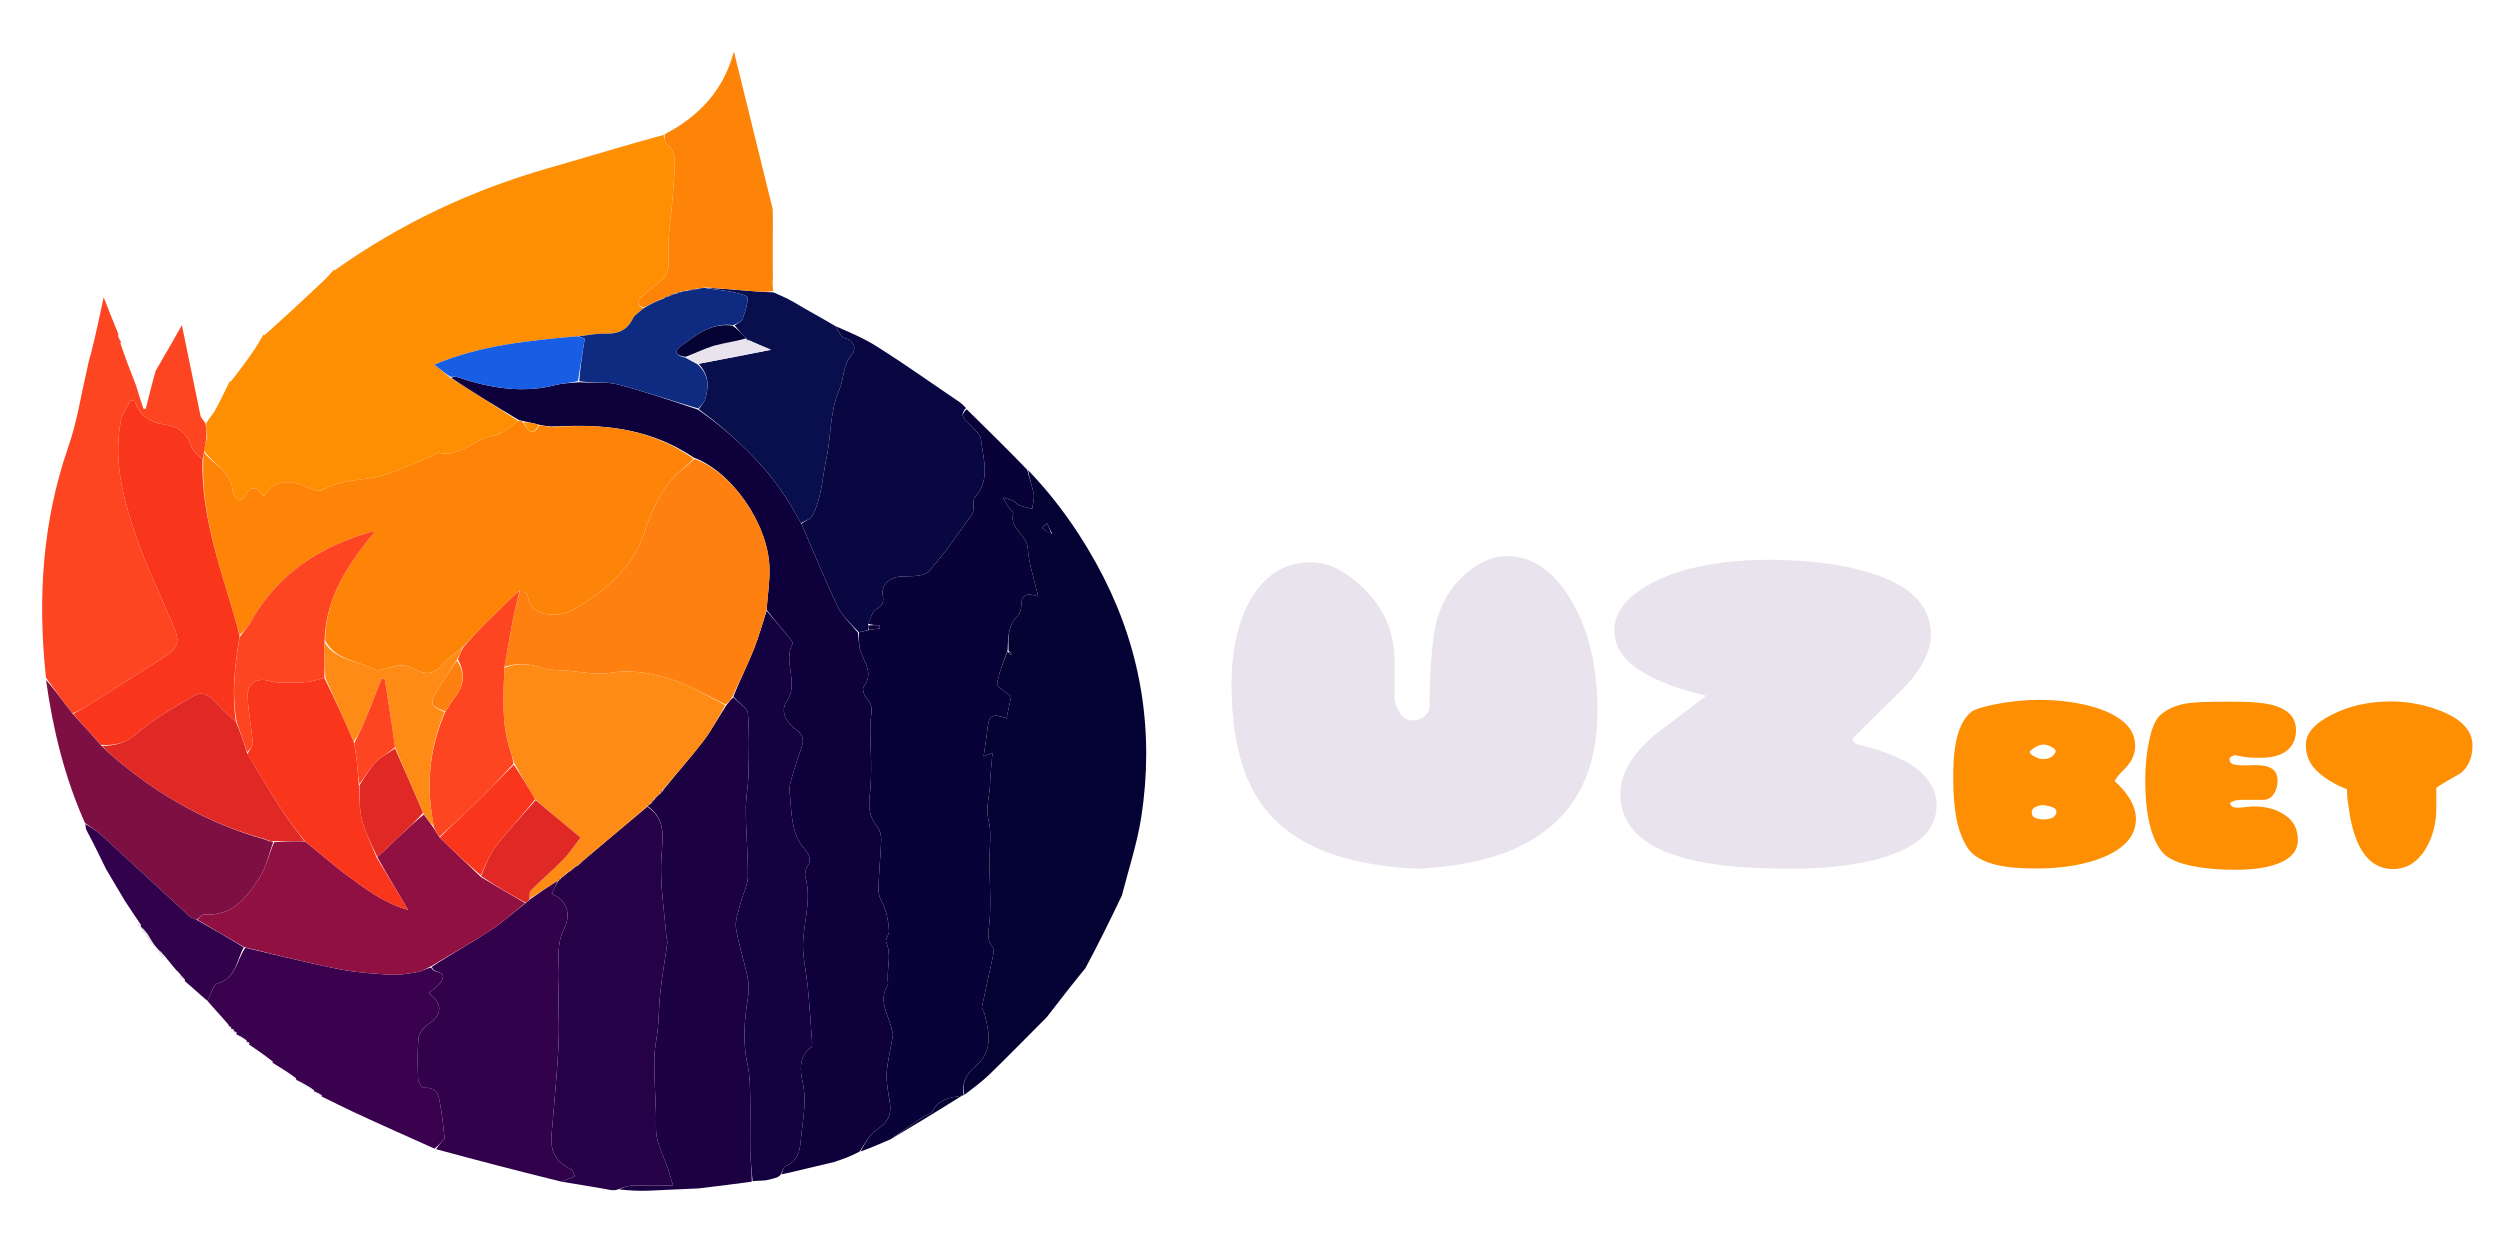 <?xml version="1.0" encoding="UTF-8"?> <svg xmlns="http://www.w3.org/2000/svg" version="1.2" viewBox="0 0 962 479" width="962" height="479"><title>file-svg</title><style> .s0 { fill: #fe8f02 } .s1 { fill: #080239 } .s2 { fill: #050334 } .s3 { fill: #0e013b } .s4 { fill: #1c0142 } .s5 { fill: #260147 } .s6 { fill: #fd4521 } .s7 { fill: #14013f } .s8 { fill: #3a024e } .s9 { fill: #090e4d } .s10 { fill: #fe8408 } .s11 { fill: #e8e3ec } .s12 { fill: #0e2b81 } .s13 { fill: #175ee4 } .s14 { fill: #080741 } .s15 { fill: #fe8010 } .s16 { fill: #fe8b16 } .s17 { fill: #31024b } .s18 { fill: #f9351c } .s19 { fill: #7e0f42 } .s20 { fill: #8f1041 } .s21 { fill: #e02925 } </style><path class="s0" d="m79.3 162.9c0.8-1.3 1.7-2.6 3-4.2 2.4-4.2 4.2-8.1 6.1-12 0 0 0 0.1 0.3 0.2 3.1-3.8 5.9-7.6 8.6-11.5 1.5-2.2 2.8-4.4 4.1-6.7 0 0 0.1 0.1 0.4 0.3 7.9-7.1 15.6-14.2 23.2-21.4 1.2-1.2 2.3-2.5 3.5-3.8 0 0 0 0.1 0.3 0.2 25.3-18 52.6-30.8 82.2-39.3 14.8-4.2 29.6-8.8 44.4-12.8 0.4 1.5 0.5 3 1.2 3.6 3.8 3 3.1 7.1 2.9 11q-0.4 6.7-1 13.3c-0.3 3.4-0.9 6.9-1.1 10.3-0.2 2.6-0.3 5.2-0.2 7.7 0.3 4.4 0.3 8.5-4.1 11.3-2.2 1.5-4.1 3.3-6 5.1-1.8 1.6-2.5 3.3 0.6 4.4-1.6 1.5-3.5 2.5-4.2 4-2.3 4.8-6.1 6-11 5.8-3.3-0.1-6.6 0.7-10.3 1-18.7 1.7-36.9 3.3-55.1 10.9 2.5 2 4.2 3.4 6.2 5.1 8.9 5.7 17.6 11 26.1 16.6-3.3 2.2-6.2 5.2-9.5 5.6-7.4 1.1-12.8 8.7-21.1 6.6-0.7-0.2-1.7 0.9-2.6 1.3-6 2.4-11.9 5.2-18 7.2-7.8 2.5-16.4 1.3-23.9 5.8-1.3 0.8-3.9 0-5.7-0.8-6.3-2.8-12.3-4-17.1 3.2-2.7-3.5-5-4.5-7.1 0.1-0.3 0.8-2.4 1.7-2.7 1.4-1-0.9-2.1-2.3-2.2-3.5-0.4-7.5-7.3-10.1-11-15.5 0.3-1.8 0.6-3.2 1.1-4.7 0.2-0.2 0.3-0.3 0.3-0.4-0.1-0.2-0.3-0.4-0.4-0.9-0.1-1.8-0.1-3.1-0.2-4.5z"></path><path class="s1" d="m342.7 438.4c-3.8 1.6-7.5 3.3-11.6 4.7 1.7-3 3.3-6.3 5.9-8.1 4.7-3.2 6.3-5.9 5.3-11.5-0.6-3.5-1.3-7.2-1.1-10.7 0.4-4.9 1.6-9.6 2.4-14.4 0.1-0.6-0.2-1.3-0.4-2-1.1-5.7-5.5-11.1-1.6-17.3 0.3-0.5 0-1.3 0-2-0.2-4.9 1.5-9.8-0.6-14.6-0.5-1.1 1.2-2.8 1.1-4.2-0.1-2.7-0.6-5.4-1.4-8-0.7-2.5-2.6-4.9-2.6-7.3-0.1-6.6 0.8-13.2 1-19.9 0-1.8-0.6-4-1.8-5.4-3-3.6-3.1-7.6-2.6-12 0.5-4 0.5-8.1 0.5-12.1 0-5.4-0.6-10.8-0.2-16.2 0.2-3.1 1.3-5.9-1.5-8.6-1-1-1.8-3.8-1.2-4.5 3.6-4.7 1-8.4-0.8-12.7-1.1-2.5-1-5.5-1-8.3 1.4-0.3 2.5-0.6 4-0.9 1.6-0.2 2.8-0.4 4.1-0.6q-0.1-0.6-0.2-1.2c-1.4 0-2.8-0.1-4.3-0.6 1-2.2 1.5-4.7 2.9-5.5 2.5-1.4 3.2-2.5 2.7-5.4-0.7-4.4 3.1-7.2 7.6-7.3 3.4-0.1 8.2 0.1 10.1-2 6.2-6.8 11.3-14.5 16.7-22 0.5-0.6 0.4-1.8 0.5-2.7 0.1-1.2-0.2-2.9 0.5-3.7 6.2-6.8 3.2-14.7 2.4-22.2-0.2-2-2.5-3.9-4.1-5.7-1.8-1.9-4.6-3.3-1.4-6 7.9 7.8 15.6 15.3 23.3 23.3 0.8 3.4 1.9 6.3 2.5 9.3 0.3 1.8-0.4 3.8-0.6 5.7-1.6-0.4-3.3-0.7-4.8-1.3-0.9-0.3-1.6-1.3-2.4-1.7-1.3-0.6-2.7-0.9-4.1-1.3 0.7 1.1 1.2 2.3 2 3.4 0.6 0.9 2.1 1.9 2 2.6-1.6 6 5.3 8.2 5.6 13.6 0.4 5.9 2.5 11.8 4 18.4-4.5-1.5-6.5-0.6-6.5 3.4 0 1.4-0.5 3.2-1.4 4.1-4 3.9-3.6 8.7-3.9 13.5-1.7 4.3-3.3 8.4-4 12.7-0.2 1 2.8 2.6 5.4 4.8-0.4 1.8-1.1 5-1.8 8.4-5.5-2-6.8-1.1-7.3 3.9-0.4 3.6-1 7.1-1.5 10.7 0.8-0.3 2.2-0.8 3.4-1.2-0.3 4-0.8 7.7-0.9 11.4-0.1 4.8-1.8 9.3-0.6 14.5 1.3 5 0.3 10.6 0.3 15.9 0.1 7.6 0.7 15.2 0.1 22.7-0.2 3.5-1.5 6.7 1 9.9 0.6 0.7 0.6 2.1 0.4 3.2-1.4 6.6-2.9 13.2-4.3 19.8-0.2 0.9 0.6 1.9 0.9 2.8 2.1 7.8 3.3 14.9-3.9 20.8-3.4 2.8-4.8 6.3-4.1 10.6 0 0-0.1 0.1-0.5 0.2-4.9 0.7-9.2 1.4-11.5 6.1-0.5 0.9-2.3 1.2-3.3 1.9-4.3 2.9-8.6 5.8-12.8 8.8z"></path><path fill-rule="evenodd" class="s2" d="m388.1 250.5c-0.1-4.8-0.5-9.6 3.5-13.5 0.9-0.9 1.4-2.7 1.4-4.1 0-4 2-4.9 6.5-3.4-1.5-6.6-3.6-12.5-4-18.4-0.3-5.4-7.2-7.6-5.6-13.6 0.1-0.7-1.4-1.7-2-2.6-0.8-1.1-1.3-2.3-2-3.4 1.4 0.4 2.8 0.7 4.1 1.3 0.8 0.4 1.5 1.4 2.4 1.7 1.5 0.6 3.2 0.9 4.8 1.3 0.2-1.9 0.9-3.9 0.6-5.7-0.6-3-1.7-5.9-2.2-9.2 11.8 12.3 21.4 26.2 29.1 41.3 14.7 29 19.4 59.9 14.5 92-1.6 10.3-4.9 20.3-7.5 30.4-4.4 9.2-8.9 18.4-14 27.9-5.3 6.5-10.1 12.7-14.9 18.9-7.3 7.3-14.5 14.7-21.9 21.9-3 2.9-6.3 5.3-9.8 8-1-4.2 0.4-7.7 3.8-10.5 7.2-5.9 6-13 3.9-20.8-0.3-0.9-1.1-1.9-0.9-2.8 1.4-6.6 2.9-13.2 4.3-19.8 0.2-1.1 0.2-2.5-0.4-3.2-2.5-3.2-1.2-6.4-1-9.9 0.6-7.5 0-15.1-0.1-22.7 0-5.3 1-10.9-0.3-15.9-1.2-5.2 0.5-9.7 0.6-14.5 0.1-3.7 0.6-7.4 0.9-11.4-1.2 0.4-2.6 0.9-3.4 1.2 0.5-3.6 1.1-7.1 1.5-10.7 0.5-5 1.8-5.9 7.3-3.9 0.7-3.4 1.4-6.6 1.8-8.4-2.6-2.2-5.6-3.8-5.4-4.8 0.7-4.3 2.3-8.4 4-12.4 0.7 0.5 1 0.8 1.3 1.2q0.3-0.3 0.5-0.6-0.7-0.5-1.4-0.9zm16.8-45q-1-2-2-4.1-1 0.8-2 1.6c1.2 1 2.4 2 4 2.5z"></path><path class="s3" d="m330.1 243.4c0.4 2.7 0.3 5.7 1.4 8.2 1.8 4.3 4.4 8 0.8 12.7-0.6 0.7 0.2 3.5 1.2 4.5 2.8 2.7 1.7 5.5 1.5 8.6-0.4 5.4 0.2 10.8 0.2 16.2 0 4 0 8.1-0.5 12.1-0.5 4.4-0.4 8.4 2.6 12 1.2 1.4 1.8 3.6 1.8 5.4-0.2 6.7-1.1 13.3-1 19.9 0 2.4 1.9 4.8 2.6 7.3 0.8 2.6 1.3 5.3 1.4 8 0.1 1.4-1.6 3.1-1.1 4.2 2.1 4.8 0.4 9.7 0.6 14.6 0 0.7 0.3 1.5 0 2-3.9 6.2 0.5 11.6 1.6 17.3 0.2 0.7 0.5 1.4 0.4 2-0.8 4.8-2 9.5-2.4 14.4-0.2 3.5 0.5 7.2 1.1 10.7 1 5.6-0.6 8.3-5.3 11.5-2.6 1.8-4.2 5.1-6.2 8.1-3.1 1.7-6.3 2.9-10 4.1-7.1 1.6-13.6 3.3-20.1 4.7 0.5-1.4 0.8-2.9 1.6-3.2 5.4-2.2 5.6-7.1 6-11.6 0.8-7.1 2.2-14 0.4-21.5-0.7-3-1.5-9.5 3.5-12.6 0.3-0.2 0.3-1.2 0.3-1.8-0.5-7.3-1-14.5-1.7-21.7-0.5-5.2-1.8-10.4-1.8-15.6 0-8.6 3.4-17.2 1-26-0.4-1.3-0.2-3.2 0.6-4.3 2.1-3.2 0.5-5-1.4-7.4-1.8-2.1-3.1-4.9-3.7-7.6-0.9-3.6-1.1-7.4-1.4-11.1-0.2-2.1-0.5-4.2 0-6.1 1.2-4.7 2.8-9.2 4.3-13.8 1-2.8 0.8-4.8-2-6.8-3.6-2.6-6.4-7-3.7-10.8 5-7.3-1.6-15.2 2.3-22.3 0.2-0.3-0.4-1.2-0.8-1.7-3-3.7-6.1-7.3-9.2-11.4 0.4-5.7 1.3-11 1.1-16.2-0.5-16.8-14.5-36.9-29.1-42.3-15.3-10.3-32-12.9-50.1-12.1-1.8 0-3.1 0.1-4.9 0.1-1.8-0.2-3.2-0.3-4.7-0.7-2.1-0.6-4-0.9-6.2-1.4-0.7-0.2-1.1-0.3-1.5-0.4-8.7-5.2-17.4-10.5-26-16.2 1-0.4 1.9-0.5 2.7-0.2 12.5 4.2 25.1 6.3 38.1 2.8 2.6-0.6 5.3-0.6 8.4-0.9 5.3 0.3 10.3-0.3 14.8 0.8 10.4 2.7 20.5 6.2 30.9 9.7 8.2 5.5 15.2 11.8 21.9 18.7 7.4 7.6 12.9 15.9 18 25.3 4.7 10.9 9.1 21.6 14 32 1.8 3.6 5.1 6.5 7.7 9.8z"></path><path class="s4" d="m268.8 457.3c-6.6 0.3-13.2 0.6-19.8 0.9-3.4 0.1-6.9-0.1-10.7-0.5 1.5-0.8 3.3-1.4 5.2-1.5 4.9-0.1 9.8 0 15.5 0-0.9-2.9-1.4-4.8-2-6.6-1.4-3.9-3.3-7.7-4.2-11.8-0.7-3.1-0.2-6.6-0.4-9.9-0.2-6.9-0.7-13.8-0.6-20.6 0-4.1 1.1-8.2 1.4-12.3 0.4-4.7 0.4-9.5 1-14.2 0.7-6.1 1.8-12.1 2.6-18.1 0.1-0.8-0.4-1.6-0.4-2.5-0.8-10-2.5-20.1-1.9-30 0.4-7.7 2.1-14.7-5.3-20 0.4-0.5 0.8-0.7 1.3-1 0.7-0.7 1.2-1.2 1.7-2.1 0.8-0.8 1.4-1.4 2.2-2 0.4-0.3 0.5-0.5 0.8-1.1 5.2-6.5 10.6-12.5 15.5-18.9 3.2-4.2 5.7-9 8.8-13.7 1-1.3 1.8-2.3 2.7-3.1 2.1 2.3 5.4 4.1 5.6 6.2 0.6 7.8 0.4 15.8 0.2 23.7-0.1 4.5-1.1 9.1-1 13.7 0 8.5 0.9 17 0.8 25.6-0.1 3.4-2.1 6.8-2.9 10.3-0.8 3.1-2.1 6.4-1.7 9.3 1 6.3 3.1 12.4 4.4 18.6 0.6 2.6 0.7 5.5 0.2 8.2-1.4 8.7-2.1 17.2-0.1 26 0.9 4.1 0.9 8.5 1 12.8 0.1 6.7-0.1 13.5 0 20.2 0.1 3.9 0.6 7.7 0.6 11.8-7.1 1-13.8 1.8-20.5 2.6z"></path><path class="s5" d="m249.1 310.4c7.5 5.1 5.8 12.1 5.4 19.8-0.6 9.9 1.1 20 1.9 30 0 0.9 0.5 1.7 0.4 2.5-0.8 6-1.9 12-2.6 18.1-0.6 4.7-0.6 9.5-1 14.2-0.3 4.1-1.4 8.2-1.4 12.3-0.1 6.8 0.4 13.7 0.6 20.6 0.2 3.3-0.3 6.8 0.4 9.9 0.9 4.1 2.8 7.9 4.2 11.8 0.6 1.8 1.1 3.7 2 6.6-5.7 0-10.6-0.1-15.5 0-1.9 0.1-3.7 0.7-5.7 1.5-1.2 0.4-2.3 0.4-4 0-6.4-1.2-12.2-2-17.8-3 1.9-0.8 3.6-1.4 5.2-2-0.5-1-0.7-2.5-1.5-2.8-5.6-2.6-8-6.9-7.5-12.9 0.7-7.9 1.4-15.7 2-23.6 0.3-4.6 0.7-9.3 0.8-13.9 0.2-4.5-0.1-9.1-0.1-13.7 0-3.5 0.1-7.1 0.2-10.7 0-5.9-1-11.8 1.9-17.6 3.1-6 0.9-11.4-4.7-13.5q1.2-2.6 2.5-5.1c0 0.1-0.1 0.1 0.2 0 0.5-0.4 0.7-0.6 1-1.1 0.4-0.4 0.7-0.5 1.2-0.8 0.4-0.2 0.6-0.4 0.9-0.9 0.6-0.5 1.1-0.8 1.8-1.2 0.5-0.3 0.8-0.6 1.2-1.1 0.4-0.4 0.7-0.5 1.3-0.7 0.7-0.5 1.1-0.9 1.6-1.6 8.5-7.2 16.8-14.1 25.1-21.1z"></path><path class="s6" d="m79.4 168.8c-0.3 1.4-0.6 2.8-0.9 5-0.1 1.5-0.2 2.2-0.6 2.9-1.7-1.6-3.7-3-4.3-4.9-1.5-5.1-5.1-7.7-10-8.4-5.7-0.8-9.9-3.3-11.7-9 0-0.2-0.6-0.2-1.6-0.4-1.2 2.4-3.2 4.8-3.7 7.5-2.9 14.1 0.2 27.9 4.5 41.1 4.2 13.2 10.3 25.8 15.8 38.6 2.3 5.4 1.8 8-3.1 11.2q-15 9.7-30.1 19.2c-1.8 1.2-3.7 2.1-5.9 2.9-3.5-4.6-6.7-9-10.1-13.7-3.3-30.5-1.4-60 8.6-88.9 3.3-9.4 4.8-19.5 7.1-29.3 0.4-2 0.8-4 1.6-6.5 1.9-7.6 3.4-14.6 4.9-21.7q2.8 7.2 5.7 14.3c0 0-0.1 0-0.2 0.3 0.3 1.1 0.7 1.9 1.2 2.7 0 0-0.1 0-0.3 0.3 1.9 5.6 3.9 10.9 6 16.2q1.4 4.6 2.9 9.1 0.5 0 0.9 0c1.2-4.7 2.3-9.4 3.8-14.6 3.7-6.3 7-12.1 10.1-17.6 2.5 12 4.8 23.6 7.2 35.1 0.5 0.8 1 1.6 1.8 2.6 0.4 1.5 0.4 2.8 0.4 4.8 0 0.7 0 1.2 0 1.2z"></path><path class="s7" d="m289.6 454.5c-0.3-3.9-0.8-7.7-0.9-11.6-0.1-6.7 0.1-13.5 0-20.2-0.1-4.3-0.1-8.7-1-12.8-2-8.8-1.3-17.3 0.1-26 0.5-2.7 0.4-5.6-0.2-8.2-1.3-6.2-3.4-12.3-4.4-18.6-0.4-2.9 0.9-6.2 1.7-9.3 0.8-3.5 2.8-6.9 2.9-10.3 0.1-8.6-0.8-17.1-0.8-25.6-0.1-4.6 0.9-9.2 1-13.7 0.2-7.9 0.4-15.9-0.2-23.7-0.2-2.1-3.5-3.9-5.6-6.5 2.6-6.5 5.5-12.2 7.9-18.2 1.9-4.8 3.3-9.9 4.9-14.8 3.1 3.7 6.2 7.3 9.2 11 0.4 0.5 1 1.4 0.8 1.7-3.9 7.1 2.7 15-2.3 22.3-2.7 3.8 0.1 8.2 3.7 10.8 2.8 2 3 4 2 6.8-1.5 4.6-3.1 9.1-4.3 13.8-0.5 1.9-0.2 4 0 6.1 0.3 3.7 0.5 7.5 1.4 11.1 0.6 2.7 1.9 5.5 3.7 7.6 1.9 2.4 3.5 4.2 1.4 7.4-0.8 1.1-1 3-0.6 4.3 2.4 8.8-1 17.4-1 26 0 5.2 1.3 10.4 1.8 15.6 0.7 7.2 1.2 14.4 1.7 21.7 0 0.6 0 1.6-0.3 1.8-5 3.1-4.2 9.6-3.5 12.6 1.8 7.5 0.4 14.4-0.4 21.5-0.4 4.5-0.6 9.4-6 11.6-0.8 0.3-1.1 1.8-1.9 3.3-0.6 0.7-1 0.9-1.5 1.1-1.2 0.4-2.4 0.7-4.3 1.1-2.2 0.1-3.6 0.2-5 0.3z"></path><path class="s8" d="m114.6 415.8c-0.3 0-0.6-0.1-0.8-1-3.1-2.3-6.1-4.1-9-5.9 0 0 0-0.1 0.3-0.3-3-2.4-6.2-4.6-9.3-6.7 0 0 0.1-0.1 0.2-0.4-0.3-0.5-0.8-0.6-1.2-0.7 0 0 0.1 0 0.2-0.3-1.3-1.1-2.8-1.9-4.2-2.6 0 0 0.1-0.1 0.3-0.4-0.3-0.5-0.8-0.6-1.3-0.7 0 0 0.1 0 0.3-0.3-0.3-0.5-0.8-0.6-1.3-0.7 0 0 0.1 0 0.2-0.3-0.3-0.5-0.7-0.6-1.2-0.7 0 0 0.1 0 0.3-0.3-2.7-3.2-5.5-6.1-8.3-9.4 1.4-2.5 2.2-6.1 3.8-6.6 7.2-2.1 7.4-8.9 10.8-13.8 12.4 2.9 24.3 5.9 36.4 8.3 6.6 1.3 13.4 1.7 20.2 2.1 3.2 0.1 6.6-0.5 9.9-1.1 1.7-0.4 3.3-1.4 5.1-1.7 0.6 2.6 6.2 0.9 4 5-1 2-3.3 3.3-5 4.9 5.7 4.4 5.2 8.4-0.7 12.3-1.5 1-3.1 3.3-3.3 5.1-0.4 5.2-0.3 10.5-0.1 15.7 0.1 1.2 1.4 3.4 2.1 3.3 6.4-0.5 5.9 4.5 6.7 8.3 0.7 3.7 0.9 7.5 1.4 11.2-1.2 1.3-2.3 2.6-3.9 3.9-10.7-4.8-21.1-9.4-31.4-14.2-4-1.9-8-3.9-12.1-5.9 0 0 0.1 0 0.2-0.3-1-0.8-2.1-1.3-3.2-1.7 0 0 0.1 0 0.2-0.3-2-1.5-4.1-2.6-6.3-3.8z"></path><path class="s9" d="m308.2 201.3c-4.9-9.1-10.4-17.4-17.8-25-6.7-6.9-13.7-13.2-21.5-18.8 0.9-1.5 2-2.5 2.4-3.8 1.7-5.1 1.3-9.8-2.5-13.7 9.2-1.7 18-3.5 27.9-5.4-3.4-1.4-5.9-2.5-8.5-3.7-0.5-0.4-0.8-0.4-1-0.4 0 0 0 0.1 0-0.3-1.6-1.8-3.2-3.3-4.5-5 1.2-0.9 2.6-1.4 3-2.4 1-2.7 2.1-5.6 1.9-8.3 0-0.9-3.9-1.7-6.1-2.2-3.3-0.7-6.7-0.9-9.6-1.6 6.5 0.4 12.5 0.9 18.5 1.4 2.4 0.2 4.8 0.3 7.2 0.4 2.5 1.1 5 2.1 7.9 3.8 5.5 3.3 10.8 6.1 16 9.2 1.1 1.8 2 4.2 3.3 4.5 4.1 1 4.7 4.5 3.1 6.3-3.7 4.2-3.1 9.4-4.9 13.6-3.8 8.7-3.1 17.8-5 26.5-1.6 7.5-1.8 15.2-5.4 22.1-0.8 1.3-2.9 1.9-4.4 2.8z"></path><path class="s10" d="m297.5 112c-2.3 0.4-4.7 0.3-7.1 0.1-6-0.5-12-1-18.8-1.5-1.5 0.2-2.4 0.4-3.6 0.5-1.6 0.3-2.9 0.6-4.4 0.8-0.6 0.1-0.9 0.2-1.6 0.3-0.9 0.2-1.4 0.5-2.2 0.7-0.2 0-0.5 0.3-0.8 0.2-0.8 0.3-1.2 0.6-1.7 0.9 0 0.1 0-0.1-0.4-0.1-0.8 0.4-1.3 0.8-2.2 1.1-2.5 1.1-4.7 2.2-6.9 3.3-3.2-0.8-2.5-2.5-0.7-4.1 1.9-1.8 3.8-3.6 6-5.1 4.4-2.8 4.4-6.9 4.1-11.3-0.1-2.5 0-5.1 0.2-7.7 0.2-3.4 0.8-6.9 1.1-10.3q0.6-6.6 1-13.3c0.2-3.9 0.9-8-2.9-11-0.7-0.6-0.8-2.1-0.9-3.8 13.6-7.1 22.8-17.2 26.7-31.9q6.4 25.8 12.7 51.6 1.1 4.5 2.2 8.9c0.1 2 0.1 3.9 0.1 6.8-0.1 7.4 0 13.9 0 20.5 0 0.1 0 0.3-0.1 0.8-0.1 0.2 0 0.3 0 0.3 0 1 0.1 1.9 0.2 3.3z"></path><path class="s2" d="m343 438.2c3.9-2.8 8.2-5.7 12.5-8.6 1-0.7 2.8-1 3.3-1.9 2.3-4.7 6.6-5.4 11.4-6.1-8.7 5.5-17.8 11-27.2 16.6z"></path><path class="s11" d="m114.7 416.1c2.1 0.9 4.2 2 6.2 3.5-2.1-0.8-4-2-6.2-3.5z"></path><path class="s11" d="m59.9 364.8c-1.3-1.4-2.6-2.9-3.8-4.8 0.1-0.5 0.4-0.8 0.7-0.6 1.2 2 2.1 3.7 3.1 5.4q0 0 0 0z"></path><path class="s11" d="m90.9 398.2c1.3 0.4 2.8 1.2 4.1 2.3-1.4-0.4-2.7-1.2-4.1-2.3z"></path><path class="s11" d="m56.1 359.7c-0.8-0.7-1.5-1.5-2.1-2.6 0-0.4-0.1-0.3 0.2-0.5 1 0.8 1.7 1.7 2.3 2.6 0 0-0.3 0.3-0.4 0.5z"></path><path class="s11" d="m120.8 420.2c1 0.1 2.1 0.6 3.1 1.4-1.1-0.1-2-0.6-3.1-1.4z"></path><path class="s11" d="m46.6 131.3c-0.5-0.4-0.9-1.2-1.2-2.3 0.5 0.4 0.8 1.2 1.2 2.3z"></path><path class="s11" d="m61.9 367.8c-0.3-0.4-0.6-0.9-0.9-1.7-0.1-0.3-0.1-0.3 0.2-0.4 0.7 0.4 1.1 1 1.3 1.6-0.4 0.3-0.5 0.4-0.6 0.5z"></path><path class="s11" d="m89.8 397.1c0.5-0.2 1-0.1 1.3 0.4-0.6 0.2-0.9 0.1-1.3-0.4z"></path><path class="s11" d="m69.9 376.8c-0.3-0.1-0.6-0.3-0.8-0.9 0.1-0.4 0.4-0.7 0.6-0.5 0.4 0.3 0.6 0.6 0.6 1-0.1 0.2-0.4 0.4-0.4 0.4z"></path><path class="s11" d="m94.8 401.1c0.4-0.2 0.9-0.1 1.2 0.4-0.5 0.2-0.8 0.1-1.2-0.4z"></path><path class="s11" d="m297.3 108.7c0 0-0.1-0.1-0.1-0.1 0.1 0 0.1 0.1 0.1 0.1z"></path><path class="s11" d="m88.8 396.1c0.5-0.2 1-0.1 1.3 0.4-0.6 0.2-0.9 0-1.3-0.4z"></path><path class="s11" d="m87.8 395.1c0.5-0.2 0.9-0.1 1.2 0.4-0.5 0.2-0.8 0-1.2-0.4z"></path><path class="s11" d="m63 368.7c-0.4 0-0.7-0.2-1.1-0.6 0.1-0.4 0.2-0.5 0.7-0.7 0.6 0.2 0.8 0.4 0.9 0.7 0 0-0.3 0.4-0.5 0.6z"></path><path class="s11" d="m61 365.7c-0.3-0.1-0.7-0.2-1-0.7-0.1-0.2-0.1-0.2 0.3-0.4 0.4 0.3 0.5 0.8 0.6 1.2 0 0 0 0 0.1-0.1z"></path><path class="s11" d="m54 356.7c-0.3-0.1-0.7-0.2-1-0.6-0.1-0.3 0.3-0.6 0.7-0.5 0.5 0.2 0.6 0.4 0.6 0.5-0.1 0.2-0.2 0.4-0.4 0.7q0 0 0.1-0.1z"></path><path class="s10" d="m78.2 176.8c0.1-0.8 0.2-1.5 0.3-2.7 3.7 4.7 10.6 7.3 11 14.8 0.1 1.2 1.2 2.6 2.2 3.5 0.3 0.3 2.4-0.6 2.7-1.4 2.1-4.6 4.4-3.6 7.1-0.1 4.8-7.2 10.8-6 17.1-3.2 1.8 0.8 4.4 1.6 5.7 0.8 7.5-4.5 16.1-3.3 23.9-5.8 6.1-2 12-4.8 18-7.2 0.9-0.4 1.9-1.5 2.6-1.3 8.3 2.1 13.7-5.5 21.1-6.6 3.3-0.4 6.2-3.4 9.5-5.6 0.6-0.3 1-0.2 1.7 0.4 2.1 2.9 3.6 6.3 6.4 1.3 1.3 0.1 2.7 0.2 4.7 0.6 2.2 0.2 3.7 0 5.2-0.2 17.6-0.9 34.3 1.7 49.5 12.4-3.4 3.7-7.8 6.5-10.5 10.4-3.4 5-6.1 10.8-8 16.7-4.5 14.5-15 23.5-27.3 30.7-2.9 1.7-7 2.6-10.3 2.1-3.8-0.4-7.5-2.5-7.7-7.5 0-0.7-1.9-1.2-3.2-1.6-4.7 4.3-9 8.5-13.3 12.8-2.9 2.9-5.5 5.9-8.7 9-2.5 2-4.8 3.8-6.8 5.9-4.4 4.6-6.8 5-12.2 2.2-1.6-0.8-3.5-1.3-5.2-1.2-3.4 0.3-7.5 2.8-9.8 1.5-6.3-3.4-14.7-3.3-18.8-11.1 0.2-17.2 9.4-29.8 19.4-42.2-20.8 5.6-37.6 16.3-48.2 35.4-1 1.9-2.7 3.5-4.1 4.8-0.7-2.7-1.4-5.1-2.1-7.5-5.8-19.7-12.7-39.1-11.9-60.1z"></path><path class="s12" d="m247.7 118.6c2.3-1.4 4.5-2.5 7.3-3.6 1.2-0.3 1.7-0.7 2.3-1.1 0 0 0 0.2 0.3 0.1 0.7-0.3 1.2-0.6 1.7-0.8 0 0 0.3-0.3 0.8-0.2 1.1-0.2 1.7-0.5 2.2-0.7 0.4-0.2 0.7-0.3 1.7-0.3 1.9-0.2 3.2-0.5 4.4-0.8 0.8-0.2 1.7-0.4 2.8-0.4 3.6 0.6 7 0.8 10.3 1.5 2.2 0.5 6.1 1.3 6.1 2.2 0.2 2.7-0.9 5.6-1.9 8.3-0.4 1-1.8 1.5-3.5 2.3-8.7-1-14.4 3.9-20.2 8.1-3 2.2-1.8 3.7 1.7 4.4 1.7 1 3.2 1.7 4.6 2.5 4.3 3.8 4.7 8.5 3 13.6-0.4 1.3-1.5 2.3-2.6 3.5-10.6-3.1-20.7-6.6-31.1-9.3-4.5-1.1-9.5-0.5-14.7-1.2 0.4-5.6 1.2-10.8 2.1-16.3-0.1-0.1-1.2-0.5-2.4-1 3.3-0.3 6.6-1.1 9.9-1 4.9 0.2 8.7-1 11-5.8 0.7-1.5 2.6-2.5 4.2-4z"></path><path class="s13" d="m222.2 129.4c1.6 0.5 2.7 0.9 2.8 1-0.9 5.5-1.7 10.7-2.6 16.2-2.7 0.8-5.4 0.8-8 1.4-13 3.5-25.6 1.4-38.1-2.8-0.8-0.3-1.7-0.2-2.9-0.2-2.1-1.3-3.8-2.7-6.3-4.7 18.2-7.6 36.4-9.2 55.1-10.9z"></path><path class="s10" d="m79.6 168.7c-0.2 0.1-0.2-0.4-0.2-0.7 0.2-0.1 0.4 0.1 0.5 0.3 0 0.1-0.1 0.2-0.3 0.4z"></path><path class="s14" d="m321.5 125.5c5.5 2.4 11.3 4.8 16.5 8.2 10.6 6.7 20.8 14 31.5 21.2 0.8 0.7 1.4 1.2 2.2 2.1-2.9 3.2-0.1 4.6 1.7 6.5 1.6 1.8 3.9 3.7 4.1 5.7 0.8 7.5 3.8 15.4-2.4 22.2-0.7 0.8-0.4 2.5-0.5 3.7-0.1 0.9 0 2.1-0.5 2.7-5.4 7.5-10.5 15.2-16.7 22-1.9 2.1-6.7 1.9-10.1 2-4.5 0.1-8.3 2.9-7.6 7.3 0.5 2.9-0.2 4-2.7 5.4-1.4 0.8-1.9 3.3-2.9 5.8 0 1.2 0 1.6 0 2.1-1.1 0.3-2.2 0.6-3.6 0.9-3-3.2-6.3-6.1-8.1-9.7-4.9-10.4-9.3-21.1-14-32 1.3-1.2 3.4-1.8 4.2-3.1 3.6-6.9 3.8-14.6 5.4-22.1 1.9-8.7 1.2-17.8 5-26.5 1.8-4.2 1.2-9.4 4.9-13.6 1.6-1.8 1-5.3-3.1-6.3-1.3-0.3-2.2-2.7-3.3-4.5z"></path><path class="s3" d="m334.5 242.4c-0.4-0.5-0.4-0.9-0.4-1.7 1.5-0.2 2.9-0.1 4.3-0.1q0.1 0.6 0.2 1.2c-1.3 0.2-2.5 0.4-4.1 0.6z"></path><path class="s1" d="m404.7 205.8c-1.4-0.8-2.6-1.8-3.8-2.8q1-0.8 2-1.6c0.7 1.4 1.3 2.8 1.8 4.4z"></path><path class="s1" d="m388.1 250.8c0.5 0 0.9 0.3 1.4 0.6q-0.2 0.3-0.5 0.6c-0.3-0.4-0.6-0.7-0.9-1.2z"></path><path class="s15" d="m200.1 227.1c1.1 0.6 3 1.1 3 1.8 0.2 5 3.9 7.1 7.7 7.5 3.3 0.5 7.4-0.4 10.3-2.1 12.3-7.2 22.8-16.2 27.3-30.7 1.9-5.9 4.6-11.7 8-16.7 2.7-3.9 7.1-6.7 10.8-10.3 14.4 4.9 28.4 25 28.9 41.8 0.2 5.2-0.7 10.5-1.1 16.2-1.6 5.3-3 10.4-4.9 15.2-2.4 6-5.3 11.7-8.1 17.9-0.7 1.4-1.5 2.4-2.7 3.4-7.2-3.3-13.7-7.3-20.7-9.6-7.6-2.4-15.4-4-23.7-2.6-5.3 0.9-10.9-0.4-16.4-0.8-3.5-0.3-7.2-0.1-10.4-1.2-4.9-1.7-9.3-1.8-14-0.3 1.2-6.8 2.3-13.1 3.5-19.4 0.7-3.4 1.7-6.7 2.5-10.1z"></path><path class="s0" d="m207.3 163.4c-2.6 5.3-4.1 1.9-5.9-0.9 1.9 0 3.8 0.3 5.9 0.9z"></path><path class="s0" d="m216.9 164c-1 0.3-2.5 0.5-4.3 0.4 1.2-0.3 2.5-0.4 4.3-0.4z"></path><path class="s16" d="m194.1 257c4.7-1.9 9.1-1.8 14-0.1 3.2 1.1 6.9 0.9 10.4 1.2 5.5 0.4 11.1 1.7 16.4 0.8 8.3-1.4 16.1 0.2 23.7 2.6 7 2.3 13.5 6.3 20.5 9.8-2.7 4.8-5.2 9.6-8.4 13.8-4.9 6.4-10.3 12.4-15.8 19-0.6 0.5-0.7 0.8-0.7 1.1-0.6 0.5-1.2 1.1-2.3 2-0.8 0.9-1.2 1.5-1.6 2-0.3 0.3-0.7 0.5-1.1 1-8.4 7.2-16.7 14.1-25.4 21.4-0.9 0.7-1.3 1.1-1.7 1.6-0.3 0.1-0.6 0.2-1.3 0.7-0.7 0.6-0.9 0.8-1.2 1.1-0.4 0.3-0.9 0.6-1.8 1.1-0.6 0.5-0.8 0.7-0.8 1-0.3 0.2-0.6 0.3-1.2 0.7-0.6 0.6-0.8 0.9-1.1 1.2 0 0 0.1 0-0.2 0-3.8 2.4-7.2 4.7-10.7 6.8 0-1.2-0.2-2.5 0.4-3.1 4.1-4.1 8.5-7.8 12.6-12 2.6-2.7 4.7-6 6.6-8.4-6.3-5.2-11.8-9.8-17.5-14.7-2.7-4.7-5.3-9.1-8-13.9-0.6-2.2-1.3-4.1-1.9-5.9-3.1-10.1-2.3-20.5-1.9-30.8z"></path><path class="s5" d="m250.5 309.2q0.3-0.7 1.3-1.7-0.2 0.7-1.3 1.7z"></path><path class="s5" d="m254.4 305.1c-0.2-0.2-0.1-0.5 0.4-0.7 0.1 0.2 0 0.4-0.4 0.7z"></path><path class="s17" d="m203.9 346.1c3.4-2.4 6.8-4.7 10.6-7.1-0.5 1.6-1.4 3.3-2.2 5 5.6 2.1 7.8 7.5 4.7 13.5-2.9 5.8-1.9 11.7-1.9 17.6-0.1 3.6-0.2 7.2-0.2 10.7 0 4.6 0.3 9.2 0.1 13.7-0.1 4.6-0.5 9.3-0.8 13.9-0.6 7.9-1.3 15.7-2 23.6-0.5 6 1.9 10.3 7.5 12.9 0.8 0.3 1 1.8 1.5 2.8-1.6 0.6-3.3 1.2-5.2 2-16.2-4-32-8.1-48.2-12.5 1-1.5 2.1-2.8 3.3-4.1-0.5-3.7-0.7-7.5-1.4-11.2-0.8-3.8-0.3-8.8-6.7-8.3-0.7 0.1-2-2.1-2.1-3.3-0.2-5.2-0.3-10.5 0.1-15.7 0.2-1.8 1.8-4.1 3.3-5.1 5.9-3.9 6.4-7.9 0.7-12.3 1.7-1.6 4-2.9 5-4.9 2.2-4.1-3.4-2.4-3.8-5.3 7.7-5.1 15.4-9.3 22.7-14.1 4.7-3.1 8.8-6.9 13.5-10.5 0.7-0.5 1.1-0.9 1.5-1.3z"></path><path class="s17" d="m222.4 333.1q0.2-0.5 1.2-1.2-0.2 0.5-1.2 1.2z"></path><path class="s17" d="m219.9 334.9q0-0.3 0.8-0.8 0 0.3-0.8 0.8z"></path><path class="s17" d="m215 338.9q-0.1-0.3 0.7-0.8 0 0.3-0.7 0.8z"></path><path class="s17" d="m217.2 337c-0.2-0.2 0-0.4 0.5-0.6 0.1 0.2-0.1 0.4-0.5 0.6z"></path><path class="s18" d="m77.9 176.7c-0.5 21.1 6.4 40.5 12.2 60.2 0.7 2.4 1.4 4.8 2.1 8-1.9 11.4-3.1 22.1-1.4 32.9-2.7-2.4-5.1-4.6-7.3-7-2.5-2.8-5.4-5.2-9-3-7.6 4.5-15.4 8.8-21.9 14.5-4.3 3.7-8.4 4.7-13.8 4.3-3.7-4.1-7.2-8-10.7-11.9 1.9-1 3.8-1.9 5.6-3.1q15.1-9.5 30.1-19.2c4.9-3.2 5.4-5.8 3.1-11.2-5.5-12.8-11.6-25.4-15.8-38.6-4.3-13.2-7.4-27-4.5-41.1 0.5-2.7 2.5-5.1 3.7-7.5 1 0.2 1.6 0.2 1.6 0.4 1.8 5.7 6 8.2 11.7 9 4.9 0.7 8.5 3.3 10 8.4 0.6 1.9 2.6 3.3 4.3 4.9z"></path><path class="s19" d="m27.8 274.5c3.8 4.1 7.3 8 11.2 12.4 2 1.9 3.5 3.4 5.2 4.8 17.1 14.5 36.1 25.3 58 31.4 0.5 0.3 0.8 0.5 1.4 0.6 0.7 0 1.1 0 1.5 0.4-1.7 4.7-2.6 9.4-5 13.2-4.9 7.8-10.4 15.3-21.4 14.6-0.9-0.1-1.9 1.3-3.1 2-1.1-0.5-2-0.7-2.6-1.2-11.4-10.5-22.7-21-34.2-31.5-1.8-1.7-4-3-6.1-4.5-7.8-17.5-12.3-35.8-15-55.1 3.4 3.9 6.6 8.3 10.1 12.9z"></path><path class="s20" d="m75.9 353.9c0.9-0.7 1.9-2.1 2.8-2 11 0.7 16.5-6.8 21.4-14.6 2.4-3.8 3.3-8.5 5.4-13.2 4.2-0.4 7.9-0.4 11.9-0.3 5.7 4.5 10.9 9.2 16.5 13.3 7.1 5.2 14.3 10.6 23.1 13-4.1-7-8.1-13.6-11.8-20.3 3.2-2.9 6-5.6 8.8-8.3 3-2.8 6-5.6 9.1-8.1 1.4 1.9 2.6 3.5 3.9 5.4 0.7 1.2 1.4 2.2 2.2 3.5 5.3 5.2 10.5 10 15.9 15.2 5.8 3.5 11.4 6.8 17 10-4.4 3.5-8.5 7.3-13.2 10.4-7.3 4.8-15 9-22.8 13.8-1.9 0.9-3.5 1.9-5.2 2.3-3.3 0.6-6.7 1.2-9.9 1.1-6.8-0.4-13.6-0.8-20.2-2.1-12.1-2.4-24-5.4-36.7-8.5-6.5-3.7-12.3-7.1-18.2-10.6z"></path><path class="s17" d="m75.6 353.9c6.2 3.5 12 6.9 18.2 10.6-2.8 5.1-3 11.9-10.2 14-1.6 0.5-2.4 4.1-3.8 6.6-2.8-2.3-5.6-5-8.6-7.5-0.2 0-0.1-0.3 0-0.5 0-0.1-0.1-0.3-0.5-0.6-0.4-0.5-0.6-0.8-1-1.1-0.3-0.5-0.5-0.8-0.9-1.1-0.4-0.5-0.5-0.7-1-1-1.4-1.7-2.6-3.2-4.1-5-0.3-0.5-0.5-0.7-0.9-1-0.5-0.6-0.9-1.2-1.6-1.6-0.4-0.3-0.5-0.8-0.9-1-1.4-1.6-2.3-3.3-3.5-5.3-0.9-1.1-1.6-2-2.6-2.8-0.1-0.1 0-0.3 0.1-0.5 0-0.1-0.1-0.3-0.4-0.7-2.1-3.1-4-5.9-6-9-2.5-4.1-4.6-7.9-7.1-12-2.5-5.1-4.8-9.9-7.4-14.7-0.4-0.7-0.4-1.5-0.6-2.6 2 1.1 4.2 2.4 6 4.1 11.5 10.5 22.8 21 34.2 31.5 0.6 0.5 1.5 0.7 2.6 1.2z"></path><path class="s11" d="m268.8 140c-1.9-0.7-3.4-1.4-4.7-2.4 3.7-1.8 7.1-3.5 10.7-4.6 4.1-1.1 8.3-1.6 12.4-2.4 0 0 0-0.1 0.1 0.1 0.4 0.3 0.7 0.3 1 0.4 2.5 1 5 2.1 8.4 3.5-9.9 1.9-18.7 3.7-27.9 5.4z"></path><path class="s2" d="m287.2 130.2c-4.1 1.2-8.3 1.7-12.4 2.8-3.6 1.1-7 2.8-10.9 4.3-3.7-0.4-4.9-1.9-1.9-4.1 5.8-4.2 11.5-9.1 19.9-7.9 2.1 1.6 3.7 3.1 5.3 4.9z"></path><path class="s2" d="m288.2 130.9q-0.3 0.2-1-0.2 0.3-0.3 1 0.2z"></path><path class="s9" d="m268 111.1q-1.3 0.6-3.7 1 1.2-0.6 3.7-1z"></path><path class="s9" d="m262 112.2q-0.3 0.5-1.7 0.8 0.4-0.4 1.7-0.8z"></path><path class="s9" d="m259 113.1q-0.3 0.5-1.4 0.9 0.3-0.5 1.4-0.9z"></path><path class="s9" d="m256.9 113.9q-0.2 0.6-1.5 1.1 0.3-0.5 1.5-1.1z"></path><path class="s6" d="m169.1 322c-0.7-1-1.4-2-2.1-3.7-3.2-15.7-1.9-30.2 4.4-44.5 1.4-1.8 2.2-3.7 3.4-5.2 3.8-4.6 4.4-9.4 1.4-14.9 0.7-1.8 1.4-3.2 2.1-4.7 2.8-3 5.4-6 8.3-8.9 4.3-4.3 8.6-8.5 13.3-12.8-0.6 3.2-1.6 6.5-2.3 9.9-1.2 6.3-2.3 12.6-3.5 19.4-0.4 10.7-1.2 21.1 1.9 31.2 0.6 1.8 1.3 3.7 1.6 6.1-4.9 5.3-9.6 10.3-14.4 15-4.6 4.5-9.4 8.7-14.1 13.1z"></path><path class="s6" d="m91.1 277.9c-2-10.9-0.8-21.6 1.1-32.7 1.4-2.1 3.1-3.7 4.1-5.6 10.6-19.1 27.4-29.8 48.2-35.4-10 12.4-19.2 25-19.6 42.5-0.1 5.2 0.1 9.7-0.1 14.2-2.4 0.5-4.3 1.3-6.3 1.5-3.1 0.3-6.2 0.3-9.3 0.2-1.8 0-3.6 0-5.3-0.5-5.1-1.6-8.9 0.9-8.6 6.3 0.3 5.9 1.5 11.8 2 17.7 0.1 1.1-1.4 2.5-2.2 3.3-1.4-4.1-2.7-7.8-4-11.5z"></path><path class="s16" d="m125.2 260.9c-0.2-4.5-0.4-9-0.3-13.7 4.3 7 12.7 6.9 19 10.3 2.3 1.3 6.4-1.2 9.8-1.5 1.7-0.1 3.6 0.4 5.2 1.2 5.4 2.8 7.8 2.4 12.2-2.2 2-2.1 4.3-3.9 6.8-5.9-0.3 1.4-1 2.8-2 4.7-2.8 4.2-5.2 7.9-7.5 11.6-3.2 5.6-3 6 2.7 8.6-6 14.1-7.3 28.6-4.1 44-1.3-1.1-2.5-2.7-4-4.9-3.8-8.8-7.4-17-11-25.6-1.2-8.9-2.6-17.5-3.9-26q-0.6-0.2-1.2-0.5c-2.3 5.8-4.5 11.6-6.9 17.3-1 2.5-2.5 4.9-3.9 7.1-3.6-8.4-7.3-16.5-10.9-24.5z"></path><path class="s21" d="m202.4 347.4c-5.9-3.1-11.5-6.4-17.3-10.3 1.8-4.3 3.3-8.4 5.8-11.6 4.7-6.1 10.1-11.7 15.2-17.6 5.5 4.6 11 9.2 17.3 14.4-1.9 2.4-4 5.7-6.6 8.4-4.1 4.2-8.5 7.9-12.6 12-0.6 0.6-0.4 1.9-0.4 3.1-0.3 0.7-0.7 1.1-1.4 1.6z"></path><path class="s18" d="m205.9 307.6c-4.9 6.2-10.3 11.8-15 17.9-2.5 3.2-4 7.3-5.9 11.3-5.3-4.5-10.5-9.3-15.8-14.5 4.6-4.7 9.4-8.9 14-13.4 4.8-4.7 9.5-9.7 14.5-14.6 2.9 4.2 5.5 8.6 8.2 13.3z"></path><path class="s21" d="m90.8 277.8c1.6 3.8 2.9 7.5 4.3 12 4.5 7.8 8.9 15 13.4 22 2.7 4.1 5.7 8 8.6 11.9-3.7 0-7.4 0-11.6 0-0.8 0-1.2 0-2.1-0.2-0.7-0.4-1-0.5-1.4-0.6-21.7-5.9-40.7-16.7-57.8-31.2-1.7-1.4-3.2-2.9-4.9-4.7 4.9 0 9-1 13.3-4.7 6.5-5.7 14.3-10 21.9-14.5 3.6-2.2 6.5 0.2 9 3 2.2 2.4 4.6 4.6 7.3 7z"></path><path class="s20" d="m102.2 323.1q0.2-0.1 1 0.4-0.3 0.1-1-0.4z"></path><path class="s18" d="m117.4 323.8c-3.2-4-6.2-7.9-8.9-12-4.5-7-8.9-14.2-13.3-21.6 0.7-1.6 2.2-3 2.1-4.1-0.5-5.9-1.7-11.8-2-17.7-0.3-5.4 3.5-7.9 8.6-6.3 1.7 0.5 3.5 0.5 5.3 0.5 3.1 0.1 6.2 0.1 9.3-0.2 2-0.2 3.9-1 6.3-1.5 4 8 7.7 16.1 11.4 24.8 0.5 2.9 0.9 5 1.1 7.2 0.3 3 0.5 6 0.8 9.4 0.3 4.7 0.1 9.1 1.2 13.2 1.3 4.9 3.7 9.6 5.6 14.4 4 6.6 8 13.2 12.1 20.2-8.8-2.4-16-7.8-23.1-13-5.6-4.1-10.8-8.8-16.5-13.3z"></path><path class="s21" d="m145.2 329.8c-2.2-4.7-4.6-9.4-5.9-14.3-1.1-4.1-0.9-8.5-1-13.3 2.3-3.5 4-6.6 6.4-9 2.1-2.2 4.9-3.5 7.3-5.2 3.6 8.1 7.2 16.3 10.8 24.8-2.8 3.1-5.8 5.9-8.8 8.7-2.8 2.7-5.6 5.4-8.8 8.3z"></path><path class="s15" d="m171.4 273.8c-6-2.4-6.2-2.8-3-8.4 2.3-3.7 4.7-7.4 7.4-11.2 3.4 5 2.8 9.8-1 14.4-1.2 1.5-2 3.4-3.4 5.2z"></path><path class="s6" d="m152 287.5c-2.4 2.2-5.2 3.5-7.3 5.7-2.4 2.4-4.1 5.5-6.4 8.5-0.5-2.8-0.7-5.8-1-8.8-0.2-2.2-0.6-4.3-1-6.8 1.2-2.9 2.7-5.3 3.7-7.8 2.4-5.7 4.6-11.5 6.9-17.3q0.6 0.3 1.2 0.5c1.3 8.5 2.7 17.1 3.9 26z"></path><path id="UZ bet" class="s11" aria-label="UZ bet" d="m614.7 273.9q-0.1 29.6-18.7 44.7-15.8 12.9-44.1 15.2-4.1 0.5-6.8 0.4-2.8 0-6.9-0.4-36.5-3.3-51.6-22.8-12.8-16.4-12.7-48.2 0.1-19.5 7.4-32.2 8.3-14.3 23.3-14.2 9.8 0 19.9 9.8 12.2 11.7 12.1 28.2v14.3q0 2.2 1.9 5.4 2.1 3.1 4.7 3.1 5.7 0 6.9-4.9-0.1-15.9 1.8-28.8 2-13.1 10.9-21.6 8.4-7.9 17-7.9 14.9 0 25 17.3 10 17.3 9.9 42.6zm130.5 35.9q0 12.8-17.1 19-15 5.5-39.6 5.5-16.8-0.1-27.7-1.6-16.7-2.3-26-8-11.3-7.1-11.3-19.2 0-11.4 13.2-22.7 9.9-7.4 19.9-15.1-15.8-3.6-25.2-9.5-10.2-6.3-10.2-15.8 0.1-10.9 15.7-18.7 16.9-8.3 44.8-8.3 13.2 0.1 25.1 2 16 2.8 25 8.3 11.2 7.1 11.2 18.5 0 9.2-9.5 19.5-10.4 10.3-20.6 20.5 0 2 3.6 2.7 7.6 1.7 15.7 5.6 5.6 2.7 9 6.8 4.1 4.8 4 10.5z"></path><path id="UZ bet" class="s0" aria-label="UZ bet" d="m821.9 315.1q0 9.5-12.4 14.7-10.6 4.4-26.1 4.4-8.7 0-13.9-1.1-9.2-1.9-12.5-7-2.4-3.8-3.8-9.4-1.6-7.1-1.6-17.5 0-7.4 0.7-11.6 1.5-10 6.4-13.8 1.8-1.3 9.1-2.8 8.7-1.7 16.9-1.7 6.2 0 12.3 0.9 10 1.5 16.4 5 8.2 4.5 8.2 11.8 0 4.8-3.9 8.7-3.9 3.9-3.9 5 3.1 2.6 5.5 6.3 2.6 4.2 2.6 8.1zm-30.9-26q0.1-0.9-1.6-1.7-1.7-0.9-3-0.9-1.7 0-3.7 1.3-0.6 0.4-1.7 1.3 0 1 1.5 1.8 2 1.2 3.5 1.2 2.5 0 3.7-1.1 1.3-1.1 1.3-1.9zm0.3 23.1q0-1.2-2.4-1.9-0.8-0.2-2.4-0.5-1.9 0-3.4 0.8-1.3 0.7-1.3 2.1 0 1.4 1.3 2 1.4 0.6 3.2 0.6 2.1 0 3.6-0.7 1.4-0.8 1.4-2.4zm92.9 11q0 6-7.1 8.9-6.2 2.6-17.1 2.6-8.4 0-15-1.2-9.3-1.6-12.7-5.3-3.2-3.6-5-10.6-1.8-7-1.8-17.4 0-7.7 1.3-14.2 1.6-8.8 5.1-11.4 4.2-3.2 10-4 3.9-0.6 15.5-0.6 8.4 0 11.6 0.4 6.6 0.6 10.1 2.8 4.4 2.6 4.4 7.7 0 5.7-4.3 8.5-3.5 2.2-9.5 2.2-3.8 0-5.8-0.3-1.8-0.3-3.9-0.7-0.4 0-1.3 0.5-0.8 0.4-0.8 1 0 1.4 1.2 1.9 1.3 0.5 4.1 0.5 1 0 2.1 0 1.1 0 2.3-0.1 4 0 6 1 2.8 1.4 2.8 5 0 3-1.5 5.2-1.5 2.2-4.1 2.2h-8.9q-2 0-3.9 1.2 0.5 1.1 1.1 1.5 0.7 0.3 1.9 0.3 1.1 0 1.8-0.1 3.5-0.4 4.2-0.4 7.6 0 12.3 3.4 4.9 3.2 4.9 9.5zm67.2-36.3q0 6.9-4.5 10.6-6.1 3.4-9.4 5.6v7.5q0 9.4-4.2 16.2-4.7 7.6-12.5 7.6-7.7 0-12.2-7.5-3.5-6-4.8-16-0.5-3.2-0.6-4.6 0-1.6-0.1-2.6-6.6-2.6-11-6.5-4.9-4.4-4.8-10.6 0-6.6 10-11.6 10.1-5.1 22.8-5.1 10.4 0.1 19.7 3.9 11.6 4.8 11.6 13.1z"></path></svg> 